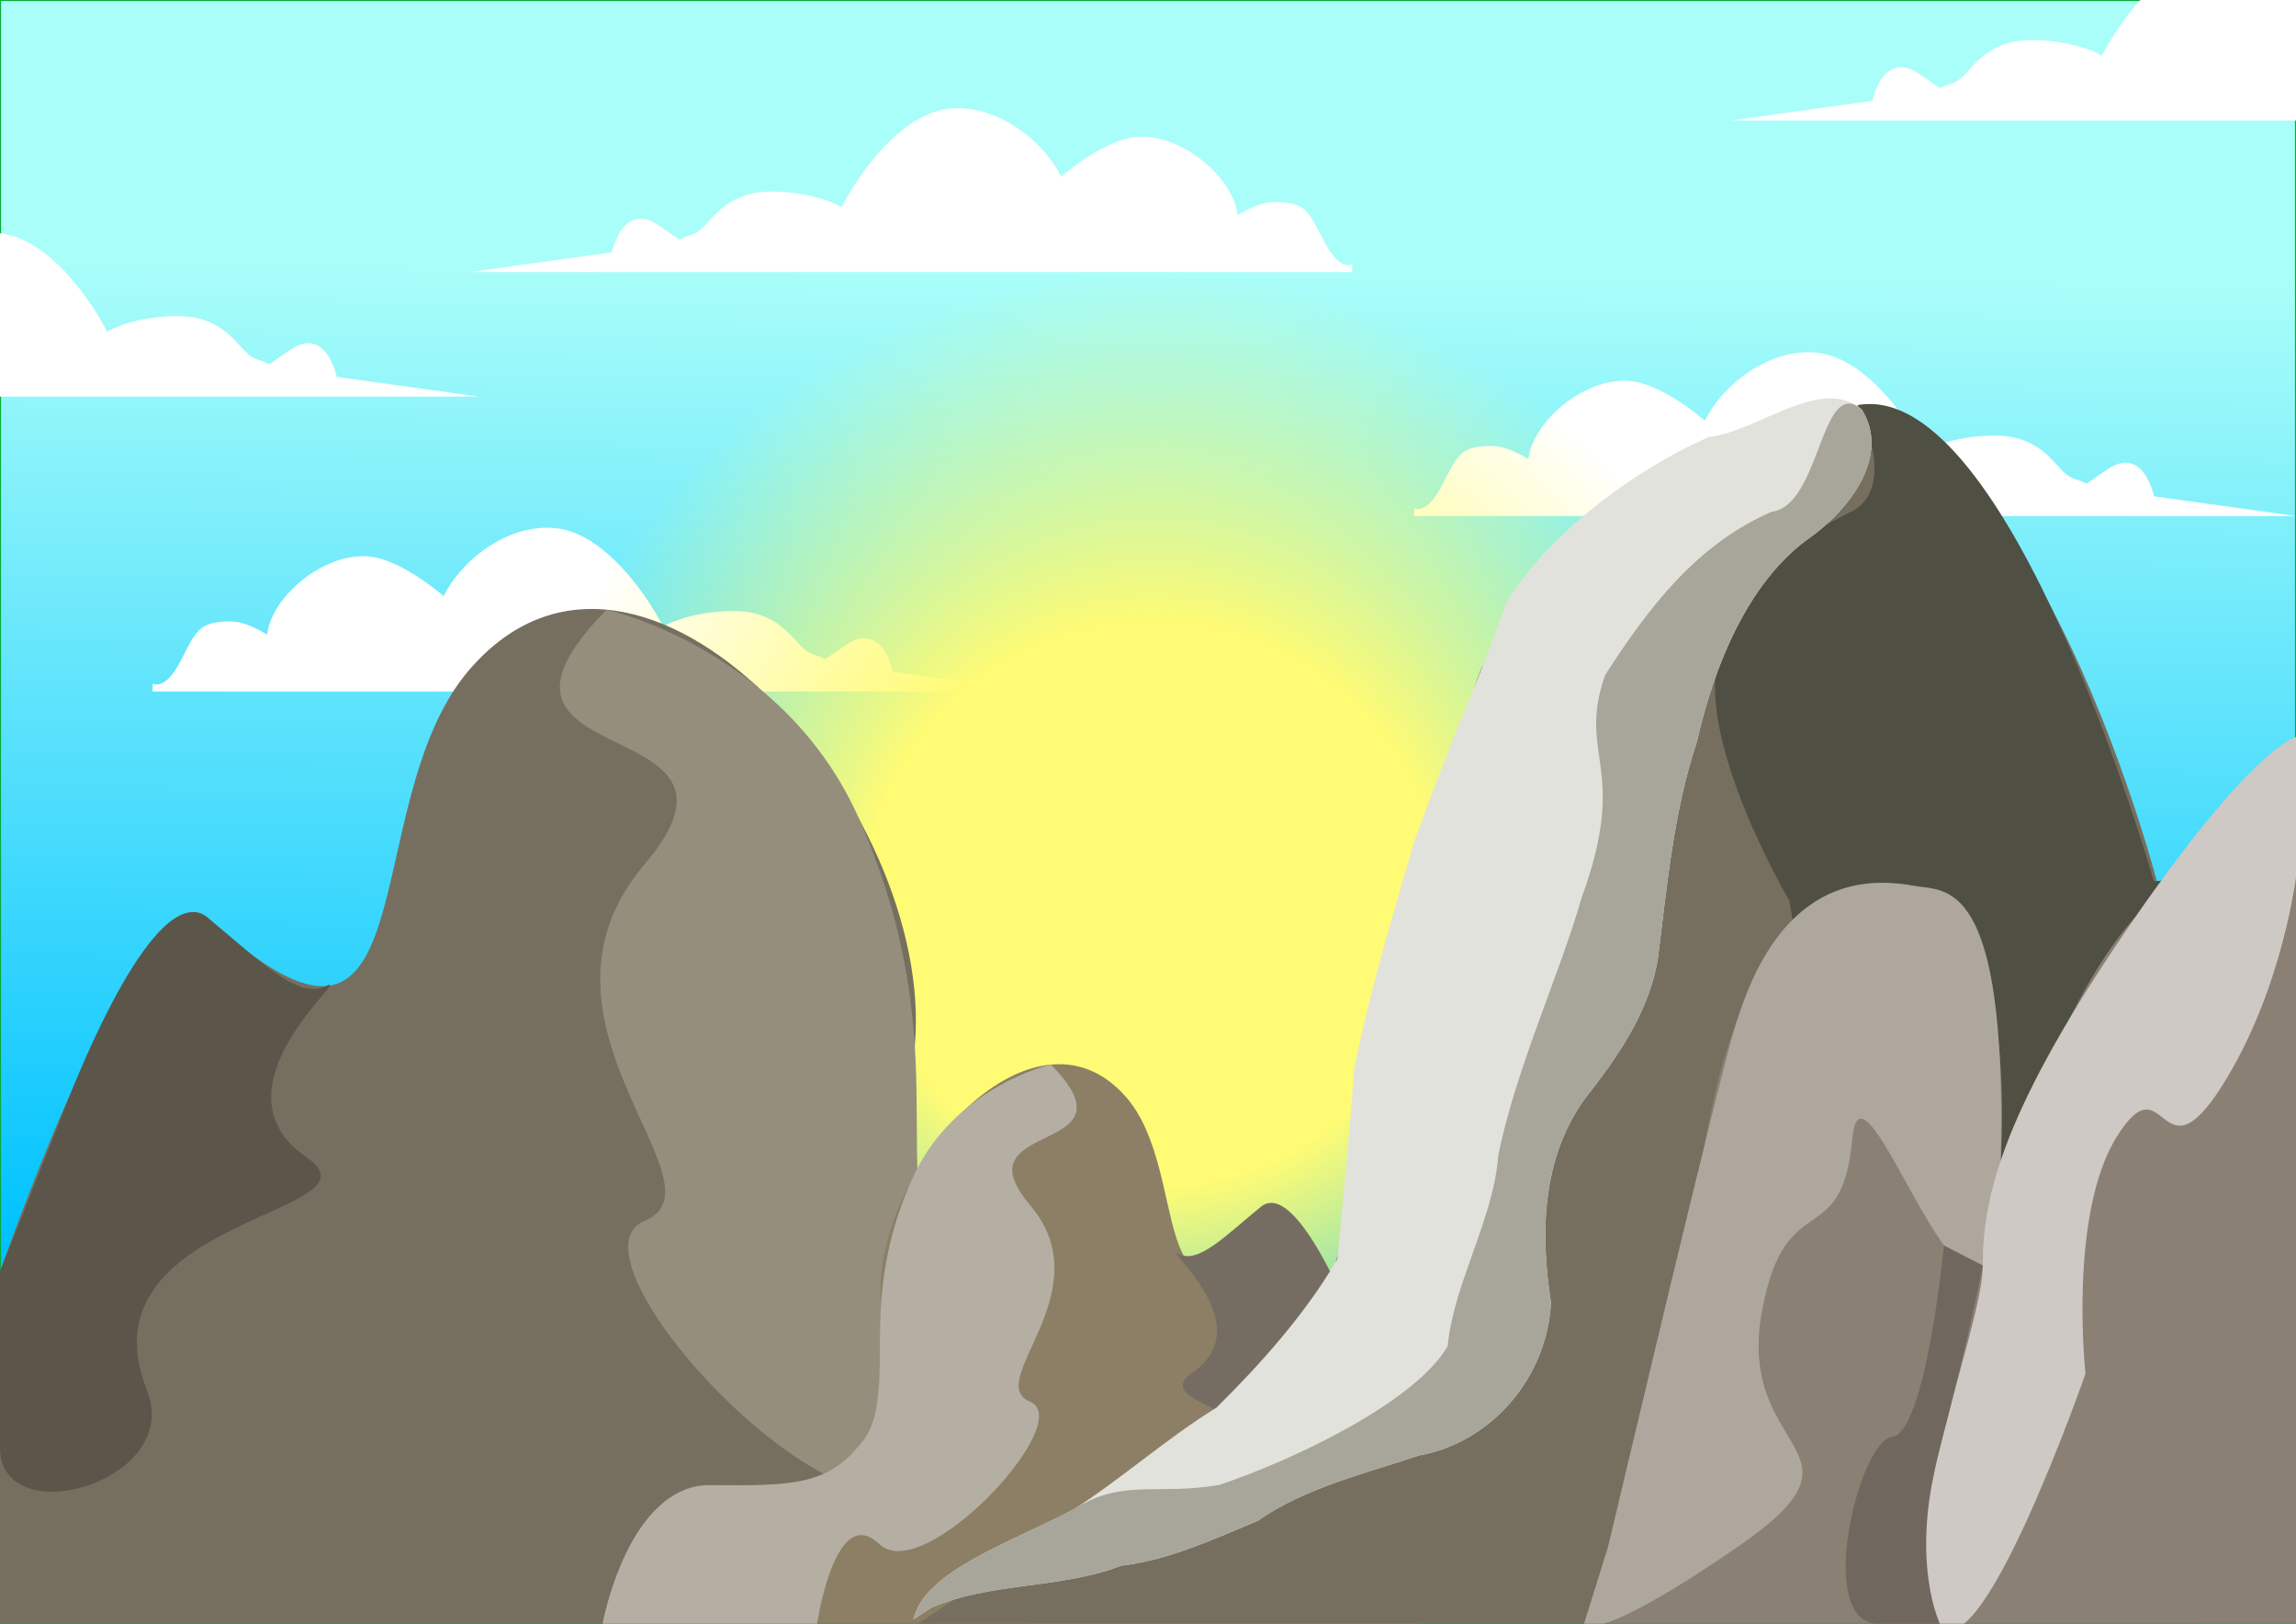 <?xml version="1.0" encoding="UTF-8" standalone="no"?>
<!-- Created with Inkscape (http://www.inkscape.org/) -->

<svg
   width="297mm"
   height="210mm"
   viewBox="0 0 1122.52 793.701"
   version="1.1"
   id="svg1"
   inkscape:version="1.4 (86a8ad7, 2024-10-11)"
   sodipodi:docname="pesage.svg"
   xmlns:inkscape="http://www.inkscape.org/namespaces/inkscape"
   xmlns:sodipodi="http://sodipodi.sourceforge.net/DTD/sodipodi-0.dtd"
   xmlns:xlink="http://www.w3.org/1999/xlink"
   xmlns="http://www.w3.org/2000/svg"
   xmlns:svg="http://www.w3.org/2000/svg">
  <rect x="0" y="0" width="1122.52" height="793.701" fill="#333333" stroke="none"/>
  <sodipodi:namedview
     id="namedview1"
     pagecolor="#ffffff"
     bordercolor="#cccccc"
     borderopacity="1"
     inkscape:showpageshadow="0"
     inkscape:pageopacity="1"
     inkscape:pagecheckerboard="0"
     inkscape:deskcolor="#d1d1d1"
     inkscape:document-units="mm"
     inkscape:zoom="0.68866448"
     inkscape:cx="601.16357"
     inkscape:cy="527.83323"
     inkscape:window-width="1920"
     inkscape:window-height="991"
     inkscape:window-x="-9"
     inkscape:window-y="-9"
     inkscape:window-maximized="1"
     inkscape:current-layer="layer2" />
  <defs
     id="defs1">
    <linearGradient
       id="linearGradient12"
       inkscape:collect="always">
      <stop
         style="stop-color:#fffb74;stop-opacity:1;"
         offset="0.445"
         id="stop12" />
      <stop
         style="stop-color:#fffb74;stop-opacity:0;"
         offset="1"
         id="stop13" />
    </linearGradient>
    <linearGradient
       id="linearGradient1"
       inkscape:collect="always">
      <stop
         style="stop-color:#aafef9;stop-opacity:1;"
         offset="0.214"
         id="stop1" />
      <stop
         style="stop-color:#00c2ff;stop-opacity:1;"
         offset="1"
         id="stop2" />
    </linearGradient>
    <linearGradient
       inkscape:collect="always"
       xlink:href="#linearGradient1"
       id="linearGradient2"
       x1="508.23"
       y1="0"
       x2="502.422"
       y2="612.78"
       gradientUnits="userSpaceOnUse"
       spreadMethod="pad" />
    <radialGradient
       inkscape:collect="always"
       xlink:href="#linearGradient12"
       id="radialGradient13"
       cx="600.153"
       cy="484.64"
       fx="600.153"
       fy="484.64"
       r="262.342"
       gradientTransform="matrix(1.196,0,0,1.179,-154.419,-129.181)"
       gradientUnits="userSpaceOnUse" />
  </defs>
  <g
     inkscape:label="Слой 1"
     inkscape:groupmode="layer"
     id="layer1">
    <rect
       style="fill:url(#linearGradient2);stroke:#07ab38;fill-opacity:1"
       id="rect1"
       width="1122.52"
       height="793.701"
       x="0"
       y="0" />
    <path
       style="fill:#ffffff;stroke:none;stroke-width:0.605"
       d="m 691.197,252.248 h 431.322 l -69.398,-9.63 c 0,0 -5.008,-24.85 -22.408,-13.435 -14.798,9.708 -7.572,7.329 -15.885,5.127 -8.803,-2.331 -11.406,-15.61 -29.322,-20.262 -18.358,-4.767 -70.691,5.889 -45.534,27.659 25.157,21.77 -10.926,-64.99 -51.507,-69.284 -41.586,-4.401 -82.936,56.052 -42.444,69.284 40.492,13.232 -16.268,-50.582 -47.345,-55.247 -31.489,-4.727 -70.21,40.621 -41.482,55.247 28.729,14.627 -8.341,-23.831 -27.786,-23.718 -15.627,0.09 -16.7,4.311 -24.392,19.215 -7.765,15.045 -13.666,11.181 -13.666,11.181 z"
       id="path7"
       sodipodi:nodetypes="cccsssssssssscc" />
    <path
       style="fill:#ffffff;stroke:none;stroke-width:0.605"
       d="M 74.564,338.015 H 505.886 l -69.398,-9.63 c 0,0 -5.008,-24.85 -22.408,-13.435 -14.798,9.708 -7.572,7.329 -15.885,5.127 -8.803,-2.331 -11.407,-15.61 -29.322,-20.262 -18.358,-4.767 -70.691,5.889 -45.534,27.659 25.157,21.77 -10.926,-64.99 -51.507,-69.284 -41.586,-4.401 -82.936,56.052 -42.444,69.284 40.492,13.232 -16.268,-50.582 -47.345,-55.247 -31.489,-4.727 -70.21,40.621 -41.482,55.247 28.729,14.627 -8.341,-23.831 -27.786,-23.718 -15.627,0.09 -16.7,4.311 -24.392,19.215 -7.765,15.045 -13.666,11.181 -13.666,11.181 z"
       id="path7-5"
       sodipodi:nodetypes="cccsssssssssscc" />
    <path
       style="fill:#ffffff;stroke:none;stroke-width:0.605"
       d="m -197.269,193.846 h 431.322 l -69.398,-9.63 c 0,0 -5.008,-24.85 -22.408,-13.435 -14.798,9.708 -7.572,7.329 -15.885,5.127 -8.803,-2.331 -11.407,-15.61 -29.322,-20.262 -18.358,-4.767 -70.691,5.889 -45.534,27.659 C 76.664,205.074 40.581,118.314 0,114.02 c -41.586,-4.401 -82.936,56.052 -42.444,69.284 40.492,13.232 -16.268,-50.582 -47.345,-55.247 -31.489,-4.727 -70.21,40.621 -41.482,55.247 28.729,14.627 -8.341,-23.831 -27.786,-23.718 -15.627,0.09 -16.7,4.311 -24.392,19.215 -7.765,15.045 -13.666,11.181 -13.666,11.181 z"
       id="path7-5-7"
       sodipodi:nodetypes="cccsssssssssscc" />
    <path
       style="fill:#ffffff;stroke:none;stroke-width:0.605"
       d="m 661.134,132.983 h -431.322 l 69.398,-9.63 c 0,0 5.008,-24.85 22.408,-13.435 14.798,9.708 7.572,7.329 15.885,5.127 8.803,-2.331 11.406,-15.61 29.322,-20.262 18.358,-4.767 70.691,5.889 45.534,27.659 -25.157,21.77 10.926,-64.99 51.507,-69.284 41.586,-4.401 82.936,56.052 42.444,69.284 -40.492,13.232 16.268,-50.582 47.345,-55.247 31.489,-4.727 70.21,40.621 41.482,55.247 -28.729,14.627 8.341,-23.831 27.786,-23.718 15.627,0.09 16.7,4.311 24.392,19.215 7.765,15.045 13.666,11.181 13.666,11.181 z"
       id="path7-8"
       sodipodi:nodetypes="cccsssssssssscc" />
    <path
       style="fill:#ffffff;stroke:none;stroke-width:0.605"
       d="M 1277.345,58.929 H 846.022 l 69.398,-9.63 c 0,0 5.008,-24.85 22.408,-13.435 14.798,9.708 7.572,7.329 15.885,5.127 8.803,-2.331 11.406,-15.61 29.322,-20.262 18.358,-4.767 70.691,5.889 45.534,27.659 -25.157,21.77 10.926,-64.99 51.507,-69.284 41.586,-4.401 82.936,56.052 42.444,69.284 -40.492,13.232 16.268,-50.582 47.345,-55.247 31.489,-4.727 70.21,40.621 41.481,55.247 -28.729,14.627 8.341,-23.831 27.786,-23.718 15.627,0.09 16.7,4.311 24.392,19.215 7.765,15.045 13.666,11.181 13.666,11.181 z"
       id="path7-8-1"
       sodipodi:nodetypes="cccsssssssssscc" />
  </g>
  <g
     inkscape:groupmode="layer"
     id="layer3"
     inkscape:label="солнце">
    <ellipse
       style="fill:url(#radialGradient13);stroke:none;stroke-width:1.196"
       id="path11"
       cx="563.195"
       cy="442.373"
       rx="313.687"
       ry="309.39" />
  </g>
  <g
     inkscape:groupmode="layer"
     id="layer2"
     inkscape:label="Слой 2">
    <path
       style="fill:#766f60;stroke:none;fill-opacity:1"
       d="m 0,621.493 c 0,0 70.215,-201.748 101.646,-172.798 110.359,101.646 70.906,-55.088 127.743,-121.221 84.262,-98.044 228.314,67.557 217.854,183.661 -14.521,161.182 60.988,165.538 151.017,159.729 68.888,-4.444 90.029,122.837 95.838,122.837 H 0 Z"
       id="path8"
       sodipodi:nodetypes="cssssccc" />
    <path
       style="fill:#958e7d;fill-opacity:1;stroke:none"
       d="m 296.56,298.025 c 0,0 87.149,19.199 123.852,103.124 16.813,38.446 24.421,73.332 26.831,109.985 3.067,46.639 -4.162,93.596 15.983,120.25 30.191,39.947 62.017,40.078 135.034,39.479 73.395,-0.602 95.838,122.837 95.838,122.837 H 503.874 c 0,0 -15.973,-108.316 -55.179,-70.562 -39.206,37.754 -175.702,-108.906 -133.592,-126.331 42.11,-17.425 -65.349,-97.354 0,-174.25 24.866,-29.26 16.42,-42.379 0.866,-51.933 -25.322,-15.555 -69.483,-21.664 -19.409,-72.599 z"
       id="path9"
       sodipodi:nodetypes="cssssccssssc" />
    <path
       style="fill:#8c7f66;fill-opacity:1;stroke:none;stroke-width:0.551"
       d="m 677.324,698.747 c 0,0 -38.716,-111.242 -56.047,-95.279 -60.851,56.047 -39.097,-30.375 -70.436,-66.84 -46.461,-54.06 -125.89,37.25 -120.123,101.269 8.007,88.874 -33.628,91.276 -83.269,88.073 -37.984,-2.451 -49.641,67.731 -52.844,67.731 h 382.719 z"
       id="path8-2"
       sodipodi:nodetypes="cssssccc" />
    <path
       style="fill:#b4afa2;fill-opacity:1;stroke:none;stroke-width:0.551"
       d="m 513.803,520.39 c 0,0 -48.053,10.586 -68.291,56.862 -9.271,21.199 -13.465,40.435 -14.794,60.645 -1.691,25.716 2.295,51.608 -8.813,66.305 -16.647,22.026 -34.196,22.099 -74.457,21.768 -40.469,-0.332 -52.844,67.731 -52.844,67.731 h 104.887 c 0,0 8.807,-59.725 30.425,-38.907 21.618,20.817 96.881,-60.05 73.661,-69.658 -23.219,-9.608 36.033,-53.68 0,-96.08 -13.711,-16.134 -9.054,-23.367 -0.478,-28.636 13.962,-8.577 38.312,-11.945 10.702,-40.03 z"
       id="path9-3"
       sodipodi:nodetypes="cssssccssssc" />
    <path
       style="fill:#5b554a;fill-opacity:1;stroke:none"
       d="m 35.891,531.177 c 1.53,-3.398 40.541,-103.133 65.755,-82.482 25.214,20.651 43.927,40.363 57.884,33.304 13.957,-7.059 -58.905,49.874 -9.62,83.757 C 190.355,593.562 37.991,594.506 71.875,679.728 89.652,724.44 0,749.84 0,707.597 0,658.845 0,621.493 0,621.493 Z"
       id="path10"
       sodipodi:nodetypes="cssssscc" />
    <path
       style="fill:#766d62;fill-opacity:1;stroke:none;stroke-width:0.692"
       d="m 661.888,647.034 c -1.059,-2.352 -28.06,-71.383 -45.512,-57.09 -17.452,14.293 -30.404,27.937 -40.064,23.051 -9.66,-4.886 40.771,34.52 6.658,57.972 -27.994,19.246 77.464,19.899 54.012,78.886 -12.304,30.947 49.748,48.528 49.748,19.289 0,-33.743 0,-59.597 0,-59.597 z"
       id="path10-6"
       sodipodi:nodetypes="cssssscc" />
    <path
       style="fill:#766f60;fill-opacity:1;stroke:none"
       d="m 448.703,793.701 c 0,0 184.299,-119.733 200.086,-163.02 15.787,-43.288 63.348,-282.339 76.118,-305.191 19.509,-34.911 32.29,-83.783 144.776,-122.187 116.463,-39.762 185.378,229.584 185.378,229.584 l 17.925,360.814 z"
       id="path17"
       sodipodi:nodetypes="csssccc" />
    <path
       style="fill:#4f4f43;fill-opacity:1;stroke:none"
       d="m 908.134,198.028 c 0,0 20.724,40.22 -3.276,52.22 -24,12 -51.077,26.498 -64.148,68.373 -13.071,41.875 34.172,121.752 34.172,121.752 l 56.425,351.577 189.212,-0.25 0.5,-368.614 -67.96,7.8 c 0,0 -70.304,-246.39 -144.926,-232.859 z"
       id="path19" />
    <path
       style="fill:#8b8074;fill-opacity:1;stroke:none;stroke-width:0.859"
       d="m 774.329,794.201 c 0,0 36.509,-111.843 52.502,-197.141 12.17,-64.905 15.675,-129.102 79.524,-158.644 84.752,-39.214 71.759,129.925 71.759,129.925 21.822,-40.371 35.74,-86.373 66.358,-120.755 20.581,-30.961 51.649,-60.455 78.548,-87.46 v 434.075 z"
       id="path13"
       sodipodi:nodetypes="cssccccc" />
    <path
       style="fill:#ada79e;fill-opacity:1;stroke:none"
       d="m 786.291,755.754 c 0,0 53.678,-227.51 62.114,-254.383 7.965,-25.371 27.788,-79.492 87.205,-68.374 15.174,2.84 46.049,-5.82 42.504,135.343 -3.7,147.325 -67.36,-68.299 -72.494,-11.826 -5.134,56.473 -32.646,22.302 -44.152,84.196 -13.253,71.299 58.526,66.741 -11.295,114.999 -69.821,48.259 -75.845,38.491 -75.845,38.491"
       id="path14"
       sodipodi:nodetypes="cssssssc" />
    <path
       style="fill:#cec9c5;fill-opacity:1;stroke:none"
       d="m 1123.02,360.126 c 0,0 -20.08,3.308 -78.548,87.46 -66.089,95.119 -75.105,138.143 -75.105,171 0,32.857 -48.415,143.785 -20.692,175.616 20.118,23.099 70.918,-122.687 70.918,-122.687 0,0 -8.463,-78.035 15.402,-116.026 23.865,-37.991 20.813,23.503 51.339,-24.643 30.526,-48.146 36.687,-105.758 36.687,-105.758 z"
       id="path15"
       sodipodi:nodetypes="cssscsscc" />
    <path
       style="fill:#70685e;fill-opacity:1;stroke:none"
       d="m 948.674,794.201 c 0,0 -15.207,-29.719 -0.648,-84.921 14.56,-55.203 21.34,-90.695 21.34,-90.695 l -18.968,-9.778 c 0,0 -8.841,91.457 -25.269,93.51 -16.428,2.054 -37.92,90.883 -7.187,91.383 z"
       id="path16" />
    <path
       style="fill:#e2e2dd;fill-opacity:1;stroke:none"
       d="m 446.562,791.641 c 5.372,-23.698 47.169,-37.39 78.556,-53.957 23.56,-15.14 45.624,-34.852 69.595,-49.586 20.6,-20.341 43.158,-45.218 59.104,-72.58 3.068,-31.098 5.986,-61.697 8.272,-92.78 8.131,-41.247 18.72,-74.18 29.126,-110.774 23.495,-64.378 31.681,-78.368 45.594,-118.251 22.185,-34.496 62.645,-64.233 98.703,-80.155 24.231,-2.712 54.471,-30.09 74.621,-13.531 13.872,21.772 -4.128,48.314 -27.276,64.22 -28.422,21.436 -44.744,60.848 -53.219,98.249 -11.384,34.287 -14.604,70.386 -19.064,105.934 -4.263,26.305 -19.771,48.332 -35.78,68.727 -21.022,29.259 -21.8,65.624 -16.539,99.411 -1.662,36.116 -28.558,68.45 -64.45,74.893 -26.402,8.845 -55.512,15.657 -78.852,31.92 -21.585,9.039 -43.701,19.265 -66.806,21.974 -30.444,11.614 -64.076,7.85 -93.567,20.813 l 8.928,-5.753 z"
       id="path18"
       sodipodi:nodetypes="cccccccccccccccccccc" />
    <path
       style="fill:#a8a59a;fill-opacity:1;stroke:none"
       d="m 446.562,791.641 c 5.372,-23.698 47.169,-37.39 78.556,-53.957 23.56,-15.14 40.542,-6.537 71.047,-11.832 36.416,-12.246 95.633,-40.41 111.579,-67.772 3.068,-31.098 22.485,-62.149 24.772,-93.231 8.131,-41.247 30.337,-89.427 40.743,-126.02 23.495,-64.378 -2.443,-68.93 11.47,-108.812 22.185,-34.496 45.22,-63.904 81.278,-79.827 24.231,-2.712 23.977,-66.72 44.128,-50.161 13.872,21.772 -4.128,48.314 -27.276,64.22 -28.422,21.436 -44.744,60.848 -53.219,98.249 -11.384,34.287 -14.604,70.385 -19.064,105.934 -4.263,26.305 -19.771,48.332 -35.78,68.727 -21.022,29.259 -21.8,65.624 -16.539,99.411 -1.662,36.116 -28.558,68.45 -64.45,74.893 -26.402,8.845 -55.512,15.657 -78.852,31.92 -21.585,9.039 -43.701,19.265 -66.806,21.974 -30.444,11.614 -64.076,7.85 -93.567,20.813 l 8.928,-5.753 z"
       id="path18-6"
       sodipodi:nodetypes="cccccccccccccccccccc" />
  </g>
</svg>
